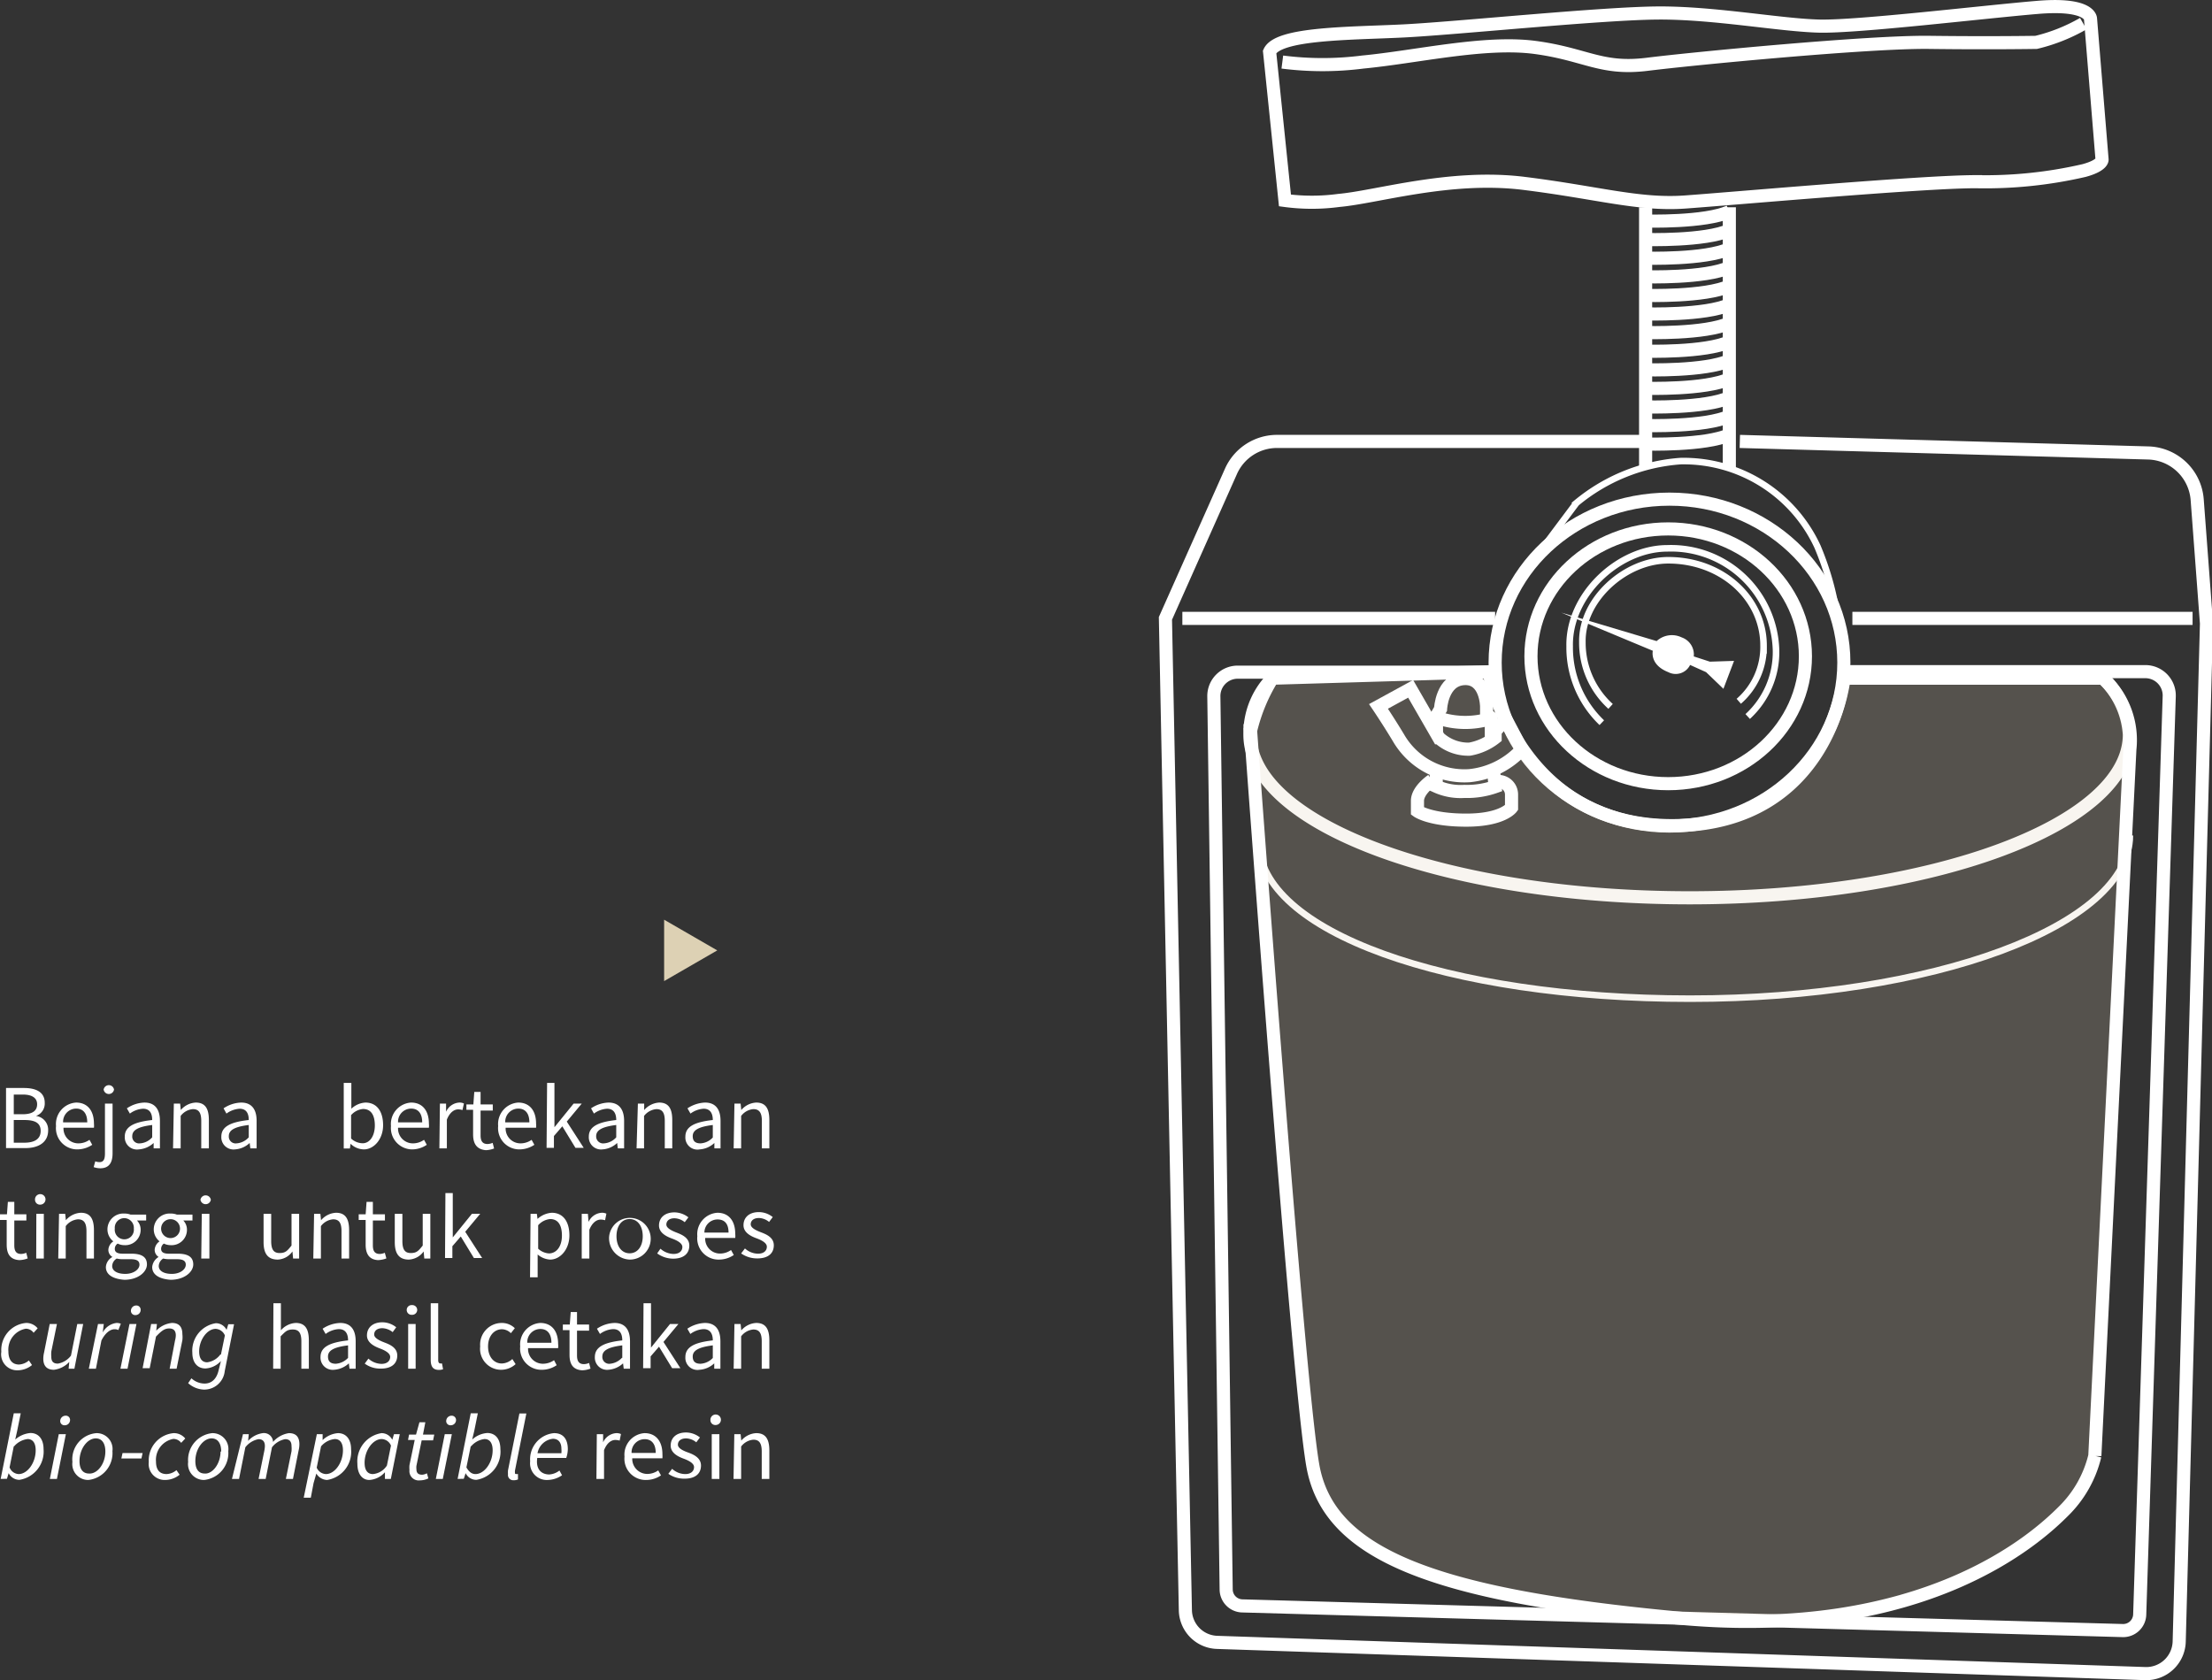 <svg id="Layer_1" data-name="Layer 1" xmlns="http://www.w3.org/2000/svg" viewBox="0 0 168.6 128.08"><rect x="0" y="0" width="168.6" height="128.08" fill="#333333" stroke="none"/><defs><style>.cls-1{fill:#fff;}.cls-2,.cls-5{fill:#ddd1b4;}.cls-3,.cls-4{fill:none;stroke:#fff;stroke-miterlimit:10;}.cls-4{stroke-width:0.5px;}.cls-5{opacity:0.2;}</style></defs><path class="cls-1" d="M340.12,316.75h1.37c.93,0,1.58.32,1.58,1.13a1,1,0,0,1-.67,1v0a1.06,1.06,0,0,1,.93,1.1c0,.9-.71,1.35-1.74,1.35h-1.47Zm1.27,2c.78,0,1.1-.29,1.1-.76s-.37-.74-1.08-.74h-.7v1.5Zm.12,2.17c.78,0,1.25-.28,1.25-.9s-.45-.83-1.25-.83h-.8v1.73Z" transform="translate(-339.66 -233.81)"/><path class="cls-1" d="M343.93,319.65a1.64,1.64,0,0,1,1.53-1.79c.87,0,1.36.62,1.36,1.6a1.45,1.45,0,0,1,0,.32H344.5a1.13,1.13,0,0,0,1.13,1.19,1.46,1.46,0,0,0,.85-.27l.21.38a2.07,2.07,0,0,1-1.13.35A1.62,1.62,0,0,1,343.93,319.65Zm2.38-.28c0-.68-.31-1.05-.84-1.05a1,1,0,0,0-1,1.05Z" transform="translate(-339.66 -233.81)"/><path class="cls-1" d="M346.8,322.78l.12-.44a1,1,0,0,0,.32.06c.34,0,.42-.26.42-.67v-3.79h.58v3.79c0,.7-.26,1.14-.94,1.14A1.6,1.6,0,0,1,346.8,322.78Zm.76-5.91a.4.4,0,0,1,.79,0,.4.4,0,0,1-.79,0Z" transform="translate(-339.66 -233.81)"/><path class="cls-1" d="M349.17,320.46c0-.74.64-1.11,2.09-1.27,0-.44-.14-.86-.7-.86a1.84,1.84,0,0,0-1,.37l-.23-.4a2.53,2.53,0,0,1,1.34-.44c.83,0,1.18.55,1.18,1.4v2.09h-.48l0-.41h0a1.84,1.84,0,0,1-1.13.49A.93.93,0,0,1,349.17,320.46Zm2.09.05v-.94c-1.14.14-1.52.42-1.52.85a.52.52,0,0,0,.59.55A1.35,1.35,0,0,0,351.26,320.51Z" transform="translate(-339.66 -233.81)"/><path class="cls-1" d="M352.91,317.94h.48l.05.49h0a1.6,1.6,0,0,1,1.14-.57c.72,0,1,.46,1,1.33v2.16h-.58v-2.09c0-.63-.19-.9-.64-.9a1.3,1.3,0,0,0-.93.52v2.47h-.58Z" transform="translate(-339.66 -233.81)"/><path class="cls-1" d="M356.53,320.46c0-.74.64-1.11,2.09-1.27,0-.44-.14-.86-.7-.86a1.9,1.9,0,0,0-1,.37l-.22-.4a2.53,2.53,0,0,1,1.34-.44c.83,0,1.18.55,1.18,1.4v2.09h-.48l-.05-.41h0a1.79,1.79,0,0,1-1.12.49A.93.93,0,0,1,356.53,320.46Zm2.09.05v-.94c-1.14.14-1.52.42-1.52.85a.52.52,0,0,0,.59.55A1.37,1.37,0,0,0,358.62,320.51Z" transform="translate(-339.66 -233.81)"/><path class="cls-1" d="M366.38,321h0l-.05.36h-.47v-5h.58v1.36l0,.61a1.7,1.7,0,0,1,1.07-.47c.88,0,1.35.68,1.35,1.73s-.69,1.84-1.47,1.84A1.48,1.48,0,0,1,366.38,321Zm1.85-1.39c0-.75-.26-1.26-.9-1.26a1.37,1.37,0,0,0-.91.47v1.78a1.31,1.31,0,0,0,.83.36C367.81,321,368.23,320.44,368.23,319.6Z" transform="translate(-339.66 -233.81)"/><path class="cls-1" d="M369.46,319.65a1.64,1.64,0,0,1,1.53-1.79c.87,0,1.36.62,1.36,1.6a1.45,1.45,0,0,1,0,.32H370a1.13,1.13,0,0,0,1.13,1.19,1.46,1.46,0,0,0,.85-.27l.21.38a2,2,0,0,1-1.13.35A1.63,1.63,0,0,1,369.46,319.65Zm2.38-.28c0-.68-.3-1.05-.84-1.05a1,1,0,0,0-1,1.05Z" transform="translate(-339.66 -233.81)"/><path class="cls-1" d="M373.19,317.94h.47l0,.62h0a1.18,1.18,0,0,1,1-.7.77.77,0,0,1,.36.07l-.11.5a1.09,1.09,0,0,0-.33-.05c-.28,0-.63.2-.86.78v2.19h-.57Z" transform="translate(-339.66 -233.81)"/><path class="cls-1" d="M375.72,320.29v-1.88h-.51V318l.53,0,.07-.95h.48v.95h.93v.47h-.93v1.89c0,.42.14.66.53.66a1.06,1.06,0,0,0,.39-.09l.11.43a1.91,1.91,0,0,1-.63.13C376,321.43,375.72,321,375.72,320.29Z" transform="translate(-339.66 -233.81)"/><path class="cls-1" d="M377.63,319.65a1.64,1.64,0,0,1,1.53-1.79c.87,0,1.36.62,1.36,1.6a1.45,1.45,0,0,1,0,.32H378.2a1.13,1.13,0,0,0,1.13,1.19,1.46,1.46,0,0,0,.85-.27l.21.38a2.07,2.07,0,0,1-1.13.35A1.62,1.62,0,0,1,377.63,319.65Zm2.38-.28c0-.68-.31-1.05-.84-1.05a1,1,0,0,0-1,1.05Z" transform="translate(-339.66 -233.81)"/><path class="cls-1" d="M381.36,316.36h.56v3.38h0l1.46-1.8H384l-1.14,1.37,1.29,2h-.63l-1-1.64-.64.74v.9h-.56Z" transform="translate(-339.66 -233.81)"/><path class="cls-1" d="M384.54,320.46c0-.74.64-1.11,2.09-1.27,0-.44-.15-.86-.7-.86a1.87,1.87,0,0,0-1,.37l-.22-.4a2.53,2.53,0,0,1,1.33-.44c.83,0,1.19.55,1.19,1.4v2.09h-.48l-.05-.41h0a1.79,1.79,0,0,1-1.12.49A.93.93,0,0,1,384.54,320.46Zm2.09.05v-.94c-1.14.14-1.53.42-1.53.85a.53.53,0,0,0,.6.55A1.37,1.37,0,0,0,386.63,320.51Z" transform="translate(-339.66 -233.81)"/><path class="cls-1" d="M388.28,317.94h.48l0,.49h0a1.64,1.64,0,0,1,1.14-.57c.72,0,1,.46,1,1.33v2.16h-.57v-2.09c0-.63-.19-.9-.64-.9a1.33,1.33,0,0,0-.94.52v2.47h-.57Z" transform="translate(-339.66 -233.81)"/><path class="cls-1" d="M391.9,320.46c0-.74.64-1.11,2.09-1.27,0-.44-.15-.86-.7-.86a1.87,1.87,0,0,0-1,.37l-.23-.4a2.6,2.6,0,0,1,1.34-.44c.83,0,1.18.55,1.18,1.4v2.09h-.47l0-.41h0a1.79,1.79,0,0,1-1.12.49A.92.92,0,0,1,391.9,320.46Zm2.09.05v-.94c-1.14.14-1.53.42-1.53.85s.26.55.6.55A1.37,1.37,0,0,0,394,320.51Z" transform="translate(-339.66 -233.81)"/><path class="cls-1" d="M395.64,317.94h.47l.05.49h0a1.6,1.6,0,0,1,1.14-.57c.72,0,1,.46,1,1.33v2.16h-.57v-2.09c0-.63-.2-.9-.65-.9a1.31,1.31,0,0,0-.93.52v2.47h-.57Z" transform="translate(-339.66 -233.81)"/><path class="cls-1" d="M340.17,328.69v-1.88h-.51v-.43l.53,0,.07-.95h.49v.95h.92v.47h-.92v1.89c0,.42.13.66.52.66a1.06,1.06,0,0,0,.39-.09l.11.43a1.91,1.91,0,0,1-.63.13C340.41,329.83,340.17,329.37,340.17,328.69Z" transform="translate(-339.66 -233.81)"/><path class="cls-1" d="M342.33,325.27a.4.4,0,1,1,.4.37A.37.37,0,0,1,342.33,325.27Zm.1,1.07H343v3.41h-.58Z" transform="translate(-339.66 -233.81)"/><path class="cls-1" d="M344.16,326.34h.47l.05.49h0a1.6,1.6,0,0,1,1.14-.57c.72,0,1,.46,1,1.33v2.16h-.57v-2.09c0-.63-.2-.9-.65-.9a1.3,1.3,0,0,0-.93.52v2.47h-.57Z" transform="translate(-339.66 -233.81)"/><path class="cls-1" d="M347.73,330.4a.94.94,0,0,1,.5-.77v0a.62.62,0,0,1-.31-.56.82.82,0,0,1,.38-.63v0a1.15,1.15,0,0,1-.45-.91,1.21,1.21,0,0,1,1.28-1.21,1.3,1.3,0,0,1,.48.08h1.19v.45h-.7a1,1,0,0,1,.28.7,1.17,1.17,0,0,1-1.25,1.18,1.11,1.11,0,0,1-.5-.12.48.48,0,0,0-.22.4c0,.22.14.37.6.37h.66c.79,0,1.19.25,1.19.82s-.67,1.17-1.72,1.17C348.3,331.31,347.73,331,347.73,330.4Zm2.56-.18c0-.31-.24-.42-.68-.42H349a1.75,1.75,0,0,1-.44-.05.69.69,0,0,0-.35.57c0,.36.37.6,1,.6S350.29,330.58,350.29,330.22Zm-.43-2.75a.74.74,0,0,0-.73-.8.73.73,0,0,0-.72.8.73.73,0,1,0,1.45,0Z" transform="translate(-339.66 -233.81)"/><path class="cls-1" d="M351.26,330.4a1,1,0,0,1,.49-.77v0a.64.64,0,0,1-.3-.56.84.84,0,0,1,.37-.63v0a1.17,1.17,0,0,1-.44-.91,1.21,1.21,0,0,1,1.28-1.21,1.3,1.3,0,0,1,.48.08h1.19v.45h-.7a1,1,0,0,1,.28.7,1.17,1.17,0,0,1-1.25,1.18,1.19,1.19,0,0,1-.51-.12.5.5,0,0,0-.21.4c0,.22.14.37.59.37h.67c.79,0,1.19.25,1.19.82s-.67,1.17-1.73,1.17C351.83,331.31,351.26,331,351.26,330.4Zm2.56-.18c0-.31-.24-.42-.68-.42h-.59a1.88,1.88,0,0,1-.45-.05.7.7,0,0,0-.34.57c0,.36.37.6,1,.6S353.82,330.58,353.82,330.22Zm-.44-2.75a.72.72,0,1,0-1.44,0,.72.72,0,1,0,1.44,0Z" transform="translate(-339.66 -233.81)"/><path class="cls-1" d="M354.94,325.27a.4.4,0,0,1,.79,0,.4.4,0,0,1-.79,0Zm.1,1.07h.58v3.41H355Z" transform="translate(-339.66 -233.81)"/><path class="cls-1" d="M359.75,328.5v-2.16h.58v2.08c0,.64.19.91.64.91s.59-.17.91-.57v-2.42h.58v3.41H362l-.05-.54h0a1.44,1.44,0,0,1-1.12.62C360.07,329.83,359.75,329.37,359.75,328.5Z" transform="translate(-339.66 -233.81)"/><path class="cls-1" d="M363.6,326.34h.48l.05.49h0a1.6,1.6,0,0,1,1.14-.57c.72,0,1,.46,1,1.33v2.16h-.58v-2.09c0-.63-.19-.9-.64-.9a1.3,1.3,0,0,0-.93.52v2.47h-.58Z" transform="translate(-339.66 -233.81)"/><path class="cls-1" d="M367.53,328.69v-1.88H367v-.43l.53,0,.07-.95h.48v.95H369v.47h-.92v1.89c0,.42.13.66.53.66a1,1,0,0,0,.38-.09l.12.43a2,2,0,0,1-.64.13C367.78,329.83,367.53,329.37,367.53,328.69Z" transform="translate(-339.66 -233.81)"/><path class="cls-1" d="M369.75,328.5v-2.16h.58v2.08c0,.64.19.91.64.91s.59-.17.91-.57v-2.42h.58v3.41H372l-.05-.54h0a1.47,1.47,0,0,1-1.13.62C370.07,329.83,369.75,329.37,369.75,328.5Z" transform="translate(-339.66 -233.81)"/><path class="cls-1" d="M373.61,324.76h.56v3.38h0l1.46-1.8h.63l-1.14,1.37,1.29,2h-.63l-1-1.64-.64.74v.9h-.56Z" transform="translate(-339.66 -233.81)"/><path class="cls-1" d="M380.1,326.34h.48l.05.39h0a1.79,1.79,0,0,1,1.08-.47c.88,0,1.35.68,1.35,1.73s-.69,1.84-1.47,1.84a1.58,1.58,0,0,1-.95-.39l0,.59v1.15h-.58Zm2.39,1.66c0-.75-.26-1.26-.9-1.26a1.39,1.39,0,0,0-.91.47V329a1.33,1.33,0,0,0,.83.36C382.07,329.35,382.49,328.84,382.49,328Z" transform="translate(-339.66 -233.81)"/><path class="cls-1" d="M384,326.34h.47l.05.62h0a1.18,1.18,0,0,1,1-.7.77.77,0,0,1,.36.07l-.1.5a1.2,1.2,0,0,0-.33-.05c-.29,0-.64.2-.87.78v2.19H384Z" transform="translate(-339.66 -233.81)"/><path class="cls-1" d="M386.09,328.05a1.59,1.59,0,1,1,1.58,1.78A1.63,1.63,0,0,1,386.09,328.05Zm2.56,0c0-.78-.39-1.31-1-1.31s-1,.53-1,1.31.4,1.3,1,1.3S388.65,328.83,388.65,328.05Z" transform="translate(-339.66 -233.81)"/><path class="cls-1" d="M389.75,329.36,390,329a1.54,1.54,0,0,0,1,.4c.45,0,.67-.24.67-.53s-.4-.5-.78-.64-1-.41-1-1,.44-1,1.18-1a1.75,1.75,0,0,1,1.06.38l-.28.37a1.28,1.28,0,0,0-.78-.3c-.42,0-.62.22-.62.48s.37.45.75.6,1,.38,1,1-.44,1-1.24,1A2.1,2.1,0,0,1,389.75,329.36Z" transform="translate(-339.66 -233.81)"/><path class="cls-1" d="M392.81,328.05a1.64,1.64,0,0,1,1.53-1.79c.87,0,1.36.62,1.36,1.6a1.45,1.45,0,0,1,0,.32h-2.29a1.13,1.13,0,0,0,1.13,1.19,1.45,1.45,0,0,0,.84-.27l.21.38a2,2,0,0,1-1.12.35A1.62,1.62,0,0,1,392.81,328.05Zm2.38-.28c0-.68-.31-1-.84-1a1,1,0,0,0-1,1Z" transform="translate(-339.66 -233.81)"/><path class="cls-1" d="M396.15,329.36l.29-.38a1.5,1.5,0,0,0,1,.4c.45,0,.67-.24.67-.53s-.4-.5-.78-.64-1-.41-1-1,.43-1,1.17-1a1.7,1.7,0,0,1,1.06.38l-.28.37a1.27,1.27,0,0,0-.77-.3c-.43,0-.63.22-.63.48s.37.45.76.6,1,.38,1,1-.44,1-1.25,1A2.1,2.1,0,0,1,396.15,329.36Z" transform="translate(-339.66 -233.81)"/><path class="cls-1" d="M339.76,336.86a2.07,2.07,0,0,1,1.89-2.2,1.11,1.11,0,0,1,.88.41l-.31.34a.72.72,0,0,0-.6-.31,1.62,1.62,0,0,0-1.32,1.73c0,.62.27,1,.81,1a1.24,1.24,0,0,0,.75-.31l.24.35a1.75,1.75,0,0,1-1.09.4A1.22,1.22,0,0,1,339.76,336.86Z" transform="translate(-339.66 -233.81)"/><path class="cls-1" d="M345.33,338.15h-.44l.05-.52h0a1.9,1.9,0,0,1-1.17.6c-.57,0-.81-.33-.81-.85a2.09,2.09,0,0,1,.06-.47l.43-2.17H344l-.43,2.1a2.4,2.4,0,0,0,0,.4c0,.35.15.52.5.52a1.58,1.58,0,0,0,1-.61l.48-2.41H346Z" transform="translate(-339.66 -233.81)"/><path class="cls-1" d="M347.13,334.74h.44l-.08.65h0a1.37,1.37,0,0,1,1.05-.73.84.84,0,0,1,.33.06l-.19.48a.6.6,0,0,0-.29-.06c-.34,0-.72.3-1,.86l-.42,2.15h-.54Z" transform="translate(-339.66 -233.81)"/><path class="cls-1" d="M349.53,334.74h.53l-.68,3.41h-.54Zm.11-1a.4.4,0,0,1,.4-.41.32.32,0,0,1,.34.33.39.39,0,0,1-.4.4A.32.32,0,0,1,349.64,333.72Z" transform="translate(-339.66 -233.81)"/><path class="cls-1" d="M351.18,334.74h.44l-.05.51h0a1.9,1.9,0,0,1,1.19-.59c.57,0,.8.32.8.85a2,2,0,0,1,0,.47l-.44,2.17h-.53L353,336a1.61,1.61,0,0,0,.06-.39c0-.35-.16-.53-.51-.53s-.59.19-1,.62l-.48,2.41h-.54Z" transform="translate(-339.66 -233.81)"/><path class="cls-1" d="M354,339.25l.25-.37a1.49,1.49,0,0,0,1,.4c.58,0,.93-.4,1.07-1l.18-.72a1.72,1.72,0,0,1-1.18.57c-.58,0-1-.41-1-1.2a2.12,2.12,0,0,1,1.79-2.25.91.91,0,0,1,.82.51h0l.13-.43h.44l-.71,3.57a1.57,1.57,0,0,1-1.6,1.41A1.9,1.9,0,0,1,354,339.25Zm2.5-2.18.3-1.46a.81.81,0,0,0-.7-.5c-.65,0-1.26.84-1.26,1.72,0,.56.23.83.61.83A1.47,1.47,0,0,0,356.45,337.07Z" transform="translate(-339.66 -233.81)"/><path class="cls-1" d="M360.5,333.16h.57v1.36l0,.7a1.62,1.62,0,0,1,1.13-.56c.72,0,1,.46,1,1.33v2.16h-.57v-2.09c0-.63-.19-.9-.65-.9s-.58.18-.93.52v2.47h-.57Z" transform="translate(-339.66 -233.81)"/><path class="cls-1" d="M364.09,337.26c0-.74.64-1.11,2.1-1.27,0-.44-.15-.86-.71-.86a1.84,1.84,0,0,0-1,.37l-.23-.4a2.57,2.57,0,0,1,1.34-.44c.83,0,1.18.55,1.18,1.4v2.09h-.47l-.05-.41h0a1.84,1.84,0,0,1-1.13.49A.93.93,0,0,1,364.09,337.26Zm2.1.06v-.95c-1.15.14-1.53.42-1.53.85s.26.55.6.55A1.42,1.42,0,0,0,366.19,337.32Z" transform="translate(-339.66 -233.81)"/><path class="cls-1" d="M367.46,337.76l.28-.38a1.54,1.54,0,0,0,1,.4c.44,0,.66-.24.66-.53s-.4-.5-.77-.64-1-.41-1-1,.44-1,1.17-1a1.7,1.7,0,0,1,1.06.38l-.27.37a1.33,1.33,0,0,0-.78-.3c-.43,0-.63.22-.63.48s.37.45.76.6,1,.38,1,1-.44,1-1.24,1A2,2,0,0,1,367.46,337.76Z" transform="translate(-339.66 -233.81)"/><path class="cls-1" d="M370.66,333.67a.37.37,0,0,1,.4-.37.37.37,0,0,1,.4.37.38.38,0,0,1-.4.37A.37.37,0,0,1,370.66,333.67Zm.11,1.07h.57v3.41h-.57Z" transform="translate(-339.66 -233.81)"/><path class="cls-1" d="M372.49,337.46v-4.3h.57v4.34c0,.18.08.25.17.25h.12l.08.44a.91.91,0,0,1-.33.05C372.67,338.23,372.49,338,372.49,337.46Z" transform="translate(-339.66 -233.81)"/><path class="cls-1" d="M376.26,336.45a1.65,1.65,0,0,1,1.64-1.79,1.41,1.41,0,0,1,1,.4l-.3.38a1,1,0,0,0-.67-.3c-.62,0-1.07.53-1.07,1.31s.43,1.3,1.05,1.3a1.22,1.22,0,0,0,.8-.34l.25.39a1.65,1.65,0,0,1-1.1.43A1.6,1.6,0,0,1,376.26,336.45Z" transform="translate(-339.66 -233.81)"/><path class="cls-1" d="M379.31,336.45a1.64,1.64,0,0,1,1.53-1.79c.87,0,1.36.62,1.36,1.6a1.45,1.45,0,0,1,0,.32h-2.29a1.13,1.13,0,0,0,1.13,1.19,1.48,1.48,0,0,0,.85-.27l.2.38a2,2,0,0,1-1.12.35A1.62,1.62,0,0,1,379.31,336.45Zm2.38-.28c0-.68-.31-1.05-.84-1.05a1,1,0,0,0-1,1.05Z" transform="translate(-339.66 -233.81)"/><path class="cls-1" d="M383.07,337.09v-1.88h-.51v-.43l.53,0,.07-.95h.48v.95h.92v.47h-.92v1.89c0,.42.14.66.53.66a1.06,1.06,0,0,0,.39-.09l.11.43a1.91,1.91,0,0,1-.63.13C383.31,338.23,383.07,337.77,383.07,337.09Z" transform="translate(-339.66 -233.81)"/><path class="cls-1" d="M385,337.26c0-.74.64-1.11,2.09-1.27,0-.44-.14-.86-.7-.86a1.84,1.84,0,0,0-1,.37l-.23-.4a2.53,2.53,0,0,1,1.34-.44c.83,0,1.18.55,1.18,1.4v2.09h-.48l-.05-.41h0a1.84,1.84,0,0,1-1.13.49A.93.93,0,0,1,385,337.26Zm2.09.06v-.95c-1.14.14-1.52.42-1.52.85a.52.52,0,0,0,.59.55A1.4,1.4,0,0,0,387.06,337.32Z" transform="translate(-339.66 -233.81)"/><path class="cls-1" d="M388.71,333.16h.57v3.38h0l1.45-1.8h.64l-1.14,1.37,1.29,2h-.63l-1-1.64-.64.74v.9h-.57Z" transform="translate(-339.66 -233.81)"/><path class="cls-1" d="M391.9,337.26c0-.74.64-1.11,2.09-1.27,0-.44-.15-.86-.71-.86a1.87,1.87,0,0,0-1,.37l-.23-.4a2.57,2.57,0,0,1,1.34-.44c.83,0,1.18.55,1.18,1.4v2.09h-.47l0-.41h0a1.81,1.81,0,0,1-1.13.49A.92.92,0,0,1,391.9,337.26Zm2.09.06v-.95c-1.14.14-1.53.42-1.53.85s.26.55.6.55A1.4,1.4,0,0,0,394,337.32Z" transform="translate(-339.66 -233.81)"/><path class="cls-1" d="M395.64,334.74h.47l.05.49h0a1.6,1.6,0,0,1,1.14-.57c.72,0,1,.46,1,1.33v2.16h-.58v-2.09c0-.63-.19-.9-.64-.9a1.3,1.3,0,0,0-.93.52v2.47h-.57Z" transform="translate(-339.66 -233.81)"/><path class="cls-1" d="M339.71,346.55l1-5h.53l-.27,1.33-.15.67h0a2,2,0,0,1,1.16-.5c.59,0,1,.43,1,1.23a2.18,2.18,0,0,1-1.84,2.34.92.92,0,0,1-.82-.51h0l-.13.43Zm1-2.49-.32,1.61a.78.78,0,0,0,.69.51c.68,0,1.3-.87,1.3-1.81,0-.58-.24-.86-.62-.86A1.62,1.62,0,0,0,340.74,344.06Z" transform="translate(-339.66 -233.81)"/><path class="cls-1" d="M344.14,343.14h.54l-.68,3.41h-.54Zm.11-1a.41.41,0,0,1,.41-.41.32.32,0,0,1,.34.33.4.4,0,0,1-.41.4A.32.32,0,0,1,344.25,342.12Z" transform="translate(-339.66 -233.81)"/><path class="cls-1" d="M345.18,345.26a2,2,0,0,1,1.83-2.2,1.21,1.21,0,0,1,1.22,1.37,2.06,2.06,0,0,1-1.84,2.2A1.21,1.21,0,0,1,345.18,345.26Zm2.51-.8c0-.62-.26-1-.73-1-.63,0-1.24.78-1.24,1.73,0,.62.26.95.73.95C347.07,346.18,347.69,345.41,347.69,344.46Z" transform="translate(-339.66 -233.81)"/><path class="cls-1" d="M349,344.58h1.53l-.09.41h-1.53Z" transform="translate(-339.66 -233.81)"/><path class="cls-1" d="M351,345.26a2.08,2.08,0,0,1,1.9-2.2,1.11,1.11,0,0,1,.88.41l-.31.33a.74.74,0,0,0-.6-.3,1.62,1.62,0,0,0-1.32,1.73c0,.62.27.95.81.95a1.25,1.25,0,0,0,.75-.3l.24.35a1.76,1.76,0,0,1-1.1.4A1.22,1.22,0,0,1,351,345.26Z" transform="translate(-339.66 -233.81)"/><path class="cls-1" d="M354,345.26a2.05,2.05,0,0,1,1.84-2.2,1.21,1.21,0,0,1,1.22,1.37,2.06,2.06,0,0,1-1.84,2.2A1.21,1.21,0,0,1,354,345.26Zm2.52-.8c0-.62-.26-1-.73-1-.63,0-1.24.78-1.24,1.73,0,.62.25.95.72.95C355.85,346.18,356.47,345.41,356.47,344.46Z" transform="translate(-339.66 -233.81)"/><path class="cls-1" d="M358.18,343.14h.44l-.05.51h0a1.87,1.87,0,0,1,1.12-.59.69.69,0,0,1,.78.67,2,2,0,0,1,1.21-.67c.57,0,.8.32.8.85a2.09,2.09,0,0,1-.06.47l-.43,2.17h-.54l.43-2.11a2.3,2.3,0,0,0,0-.39c0-.35-.15-.53-.49-.53a1.66,1.66,0,0,0-1,.62l-.48,2.41h-.54l.43-2.11a2.3,2.3,0,0,0,.05-.39c0-.35-.16-.53-.49-.53a1.66,1.66,0,0,0-1,.62l-.48,2.41h-.54Z" transform="translate(-339.66 -233.81)"/><path class="cls-1" d="M363.56,346.87l-.21,1.11h-.54l1-4.84h.44l0,.45h0a1.9,1.9,0,0,1,1.17-.53c.6,0,1,.44,1,1.23a2.17,2.17,0,0,1-1.83,2.34,1,1,0,0,1-.82-.49h0Zm.57-2.8-.33,1.62a.8.8,0,0,0,.7.49c.68,0,1.3-.87,1.3-1.81,0-.58-.24-.86-.62-.86A1.57,1.57,0,0,0,364.13,344.07Z" transform="translate(-339.66 -233.81)"/><path class="cls-1" d="M366.9,345.39a2.18,2.18,0,0,1,1.84-2.33.91.91,0,0,1,.82.51h0l.13-.43h.44l-.68,3.41H369l0-.51h0a1.73,1.73,0,0,1-1.19.59C367.28,346.63,366.9,346.19,366.9,345.39Zm2.25.14.31-1.52a.8.8,0,0,0-.7-.5c-.68,0-1.31.86-1.31,1.81,0,.58.24.86.63.86A1.41,1.41,0,0,0,369.15,345.53Z" transform="translate(-339.66 -233.81)"/><path class="cls-1" d="M370.87,345.87a2.1,2.1,0,0,1,0-.37l.4-1.92h-.51l.08-.41.53,0,.26-.94h.45l-.18.94h.86l-.09.44h-.87l-.4,1.94a1.07,1.07,0,0,0,0,.25c0,.28.12.43.44.43a.89.89,0,0,0,.36-.11l.11.39a1.51,1.51,0,0,1-.64.15A.71.71,0,0,1,370.87,345.87Z" transform="translate(-339.66 -233.81)"/><path class="cls-1" d="M373.56,343.14h.54l-.69,3.41h-.53Zm.11-1a.41.41,0,0,1,.41-.41.33.33,0,0,1,.34.33.4.4,0,0,1-.41.4A.32.32,0,0,1,373.67,342.12Z" transform="translate(-339.66 -233.81)"/><path class="cls-1" d="M374.54,346.55l1-5h.54l-.27,1.33-.16.67h0a1.9,1.9,0,0,1,1.15-.5c.6,0,1,.43,1,1.23a2.17,2.17,0,0,1-1.83,2.34.9.9,0,0,1-.82-.51h0l-.14.43Zm1-2.49-.33,1.61c.2.36.43.51.69.51.68,0,1.31-.87,1.31-1.81,0-.58-.24-.86-.62-.86A1.6,1.6,0,0,0,375.57,344.06Z" transform="translate(-339.66 -233.81)"/><path class="cls-1" d="M378.38,346.19a1.81,1.81,0,0,1,0-.29l.87-4.34h.53l-.87,4.36a.88.88,0,0,0,0,.14c0,.08,0,.12.11.12l.12,0v.41a.8.8,0,0,1-.34.06A.4.4,0,0,1,378.38,346.19Z" transform="translate(-339.66 -233.81)"/><path class="cls-1" d="M381.89,343.06c.76,0,1.05.53,1.05,1.23a2.22,2.22,0,0,1-.12.66h-2.21c-.13.88.33,1.26.92,1.26a1.39,1.39,0,0,0,.77-.3l.2.36a2,2,0,0,1-1.1.36,1.27,1.27,0,0,1-1.33-1.42A2,2,0,0,1,381.89,343.06Zm.56,1.53a1.9,1.9,0,0,0,0-.35c0-.39-.17-.75-.65-.75a1.34,1.34,0,0,0-1.17,1.1Z" transform="translate(-339.66 -233.81)"/><path class="cls-1" d="M385.15,343.14h.48l0,.62h0a1.18,1.18,0,0,1,1-.7.77.77,0,0,1,.36.07l-.1.5a1.2,1.2,0,0,0-.33-.05c-.29,0-.63.2-.86.78v2.19h-.58Z" transform="translate(-339.66 -233.81)"/><path class="cls-1" d="M387.26,344.85a1.64,1.64,0,0,1,1.53-1.79c.86,0,1.36.62,1.36,1.6a2.5,2.5,0,0,1,0,.32h-2.3a1.15,1.15,0,0,0,1.14,1.19,1.45,1.45,0,0,0,.84-.27l.21.38a2,2,0,0,1-1.12.35A1.62,1.62,0,0,1,387.26,344.85Zm2.38-.28c0-.68-.31-1.05-.84-1.05a1,1,0,0,0-1,1.05Z" transform="translate(-339.66 -233.81)"/><path class="cls-1" d="M390.6,346.16l.29-.38a1.5,1.5,0,0,0,1,.4c.45,0,.67-.24.67-.53s-.4-.5-.78-.64-1-.41-1-1,.43-1,1.17-1a1.72,1.72,0,0,1,1.06.38l-.28.37a1.27,1.27,0,0,0-.77-.3c-.43,0-.63.22-.63.48s.37.45.76.59,1,.39,1,1-.43,1-1.24,1A2.1,2.1,0,0,1,390.6,346.16Z" transform="translate(-339.66 -233.81)"/><path class="cls-1" d="M393.81,342.07a.4.4,0,1,1,.4.37A.37.37,0,0,1,393.81,342.07Zm.1,1.07h.58v3.41h-.58Z" transform="translate(-339.66 -233.81)"/><path class="cls-1" d="M395.63,343.14h.48l.05.49h0a1.6,1.6,0,0,1,1.14-.57c.72,0,1,.46,1,1.33v2.16h-.58v-2.09c0-.63-.19-.9-.64-.9a1.3,1.3,0,0,0-.93.52v2.47h-.58Z" transform="translate(-339.66 -233.81)"/><polygon class="cls-2" points="54.67 72.45 50.62 70.11 50.62 74.79 54.67 72.45"/><path class="cls-3" d="M465.16,267.46H437a3.84,3.84,0,0,0-3.51,2.27l-5,11.22,1.52,75.61a2.5,2.5,0,0,0,2.42,2.45l70.74,2.38a2.51,2.51,0,0,0,2.59-2.44l2.08-77.61-.71-9.45a3.85,3.85,0,0,0-3.72-3.55l-31.14-.88" transform="translate(-339.66 -233.81)"/><line class="cls-3" x1="113.96" y1="47.14" x2="90.12" y2="47.14"/><line class="cls-3" x1="167.12" y1="47.14" x2="141.19" y2="47.14"/><path class="cls-3" d="M453.62,285.05H434a1.82,1.82,0,0,0-1.82,1.85l.94,68.08a1.26,1.26,0,0,0,1.22,1.25l67.11,1.88a1.26,1.26,0,0,0,1.3-1.22l2.25-70a1.82,1.82,0,0,0-1.82-1.88H480.4" transform="translate(-339.66 -233.81)"/><path class="cls-3" d="M436.43,237.76l1.17,11.33a15.45,15.45,0,0,0,4.1,0c2.93-.26,8.49-2,14.12-1.3s8.75,1.67,12.27,1.42,18.11-1.55,22.15-1.55a33.45,33.45,0,0,0,8.27-.85c1.43-.39,1.37-.84,1.37-.84L499,235.24s0-1.2-4-.87-13.74,1.5-16.67,1.43-7.88-1-12.12-1-15.57,1.17-19.61,1.37S437.08,236.32,436.43,237.76Z" transform="translate(-339.66 -233.81)"/><path class="cls-3" d="M437.4,238.54a24.12,24.12,0,0,0,6.13,0c4.1-.39,9.31-1.63,13.16-1.11s5,1.72,8.53,1.28,16.94-1.73,21.5-1.67,8.14,0,8.14,0a13.48,13.48,0,0,0,3.59-1.43" transform="translate(-339.66 -233.81)"/><line class="cls-3" x1="125.43" y1="15.8" x2="125.43" y2="35.58"/><line class="cls-3" x1="131.81" y1="15.8" x2="131.81" y2="35.69"/><ellipse class="cls-3" cx="127.25" cy="50.51" rx="13.29" ry="12.46"/><ellipse class="cls-3" cx="127.15" cy="50.03" rx="10.46" ry="9.71"/><path class="cls-3" d="M499.43,285.05a6.53,6.53,0,0,1,2.53,4.76c0,6.87-15,12.44-33.51,12.44s-33.52-5.57-33.52-12.44a6,6,0,0,1,2.23-4.76" transform="translate(-339.66 -233.81)"/><path class="cls-4" d="M502,297.5c0,6.87-15,12.44-33.51,12.44s-32.89-5.11-32.89-12" transform="translate(-339.66 -233.81)"/><path class="cls-4" d="M456.51,276.57l3.3-4.41a14,14,0,0,1,7.95-3.2,11.24,11.24,0,0,1,10.43,6.52,22.13,22.13,0,0,1,1.52,5.47" transform="translate(-339.66 -233.81)"/><path class="cls-5" d="M502,290.92l-2.67,53.87a8.79,8.79,0,0,1-2.41,4.24c-2,2-10.56,9.88-29.32,8.13s-26.7-4.87-27.88-11.65-4.74-56-4.74-56a13.59,13.59,0,0,1,1.66-4l16.5-.49s2.17,11.81,14.07,11.73,13-11.24,13-11.24h19.74A6.37,6.37,0,0,1,502,290.92Z" transform="translate(-339.66 -233.81)"/><path class="cls-1" d="M458.66,280.51l7.27,2.17a1.72,1.72,0,0,1,1.91-.28,1.38,1.38,0,0,1,.92,1.45l1.23.4,1.84-.06-.81,2.13-1.32-1.27-1.22-.55a1.22,1.22,0,0,1-1.66.55c-1.45-.57-1.18-1.63-1.18-1.63Z" transform="translate(-339.66 -233.81)"/><path class="cls-4" d="M462.42,287.66a6.55,6.55,0,0,1-2.15-4.89c-.07-3.25,3.26-6.25,6.55-6.25,4.07,0,7.26,2.87,7.26,6.52a5.49,5.49,0,0,1-1.89,4.23" transform="translate(-339.66 -233.81)"/><path class="cls-4" d="M461.75,288.9a7.93,7.93,0,0,1-2.45-5.83c-.08-3.89,3.71-7.46,7.45-7.46a8,8,0,0,1,8.28,7.77,6.66,6.66,0,0,1-2.16,5.05" transform="translate(-339.66 -233.81)"/><path class="cls-3" d="M444.73,287.66l2.45-1.34,2.15,3.73a3.34,3.34,0,0,0,2.34.87,4.4,4.4,0,0,0,1.95-.87v-.5l.82-.92,1.22,2.31a6.27,6.27,0,0,1-4,2,5.8,5.8,0,0,1-5.41-2.89C445.48,288.77,444.73,287.66,444.73,287.66Z" transform="translate(-339.66 -233.81)"/><path class="cls-3" d="M449.13,292.84v.91a4.5,4.5,0,0,0,2.15.39,6.45,6.45,0,0,0,2.34-.36l-.13-1.32" transform="translate(-339.66 -233.81)"/><path class="cls-3" d="M448.8,293.3s-1.07.71-1.1,1.53l0,.81s.95.69,3.72.69,3.45-.95,3.45-.95v-1a1,1,0,0,0-1-1" transform="translate(-339.66 -233.81)"/><path class="cls-3" d="M449.15,289.75v-1.36l.31-.53s.09-2.22,1.79-2.32,1.72,2.12,1.72,2.12v.62l.36.26v1.72" transform="translate(-339.66 -233.81)"/><path class="cls-3" d="M449.59,288.64a6.49,6.49,0,0,0,3.51,0" transform="translate(-339.66 -233.81)"/><path class="cls-3" d="M465.09,250.66s4.56.13,6.39-.72" transform="translate(-339.66 -233.81)"/><path class="cls-3" d="M465.09,252.07s4.56.13,6.39-.71" transform="translate(-339.66 -233.81)"/><path class="cls-3" d="M465.09,253.49s4.56.13,6.39-.72" transform="translate(-339.66 -233.81)"/><path class="cls-3" d="M465.09,254.91s4.56.13,6.39-.72" transform="translate(-339.66 -233.81)"/><path class="cls-3" d="M465.09,256.33s4.56.13,6.39-.72" transform="translate(-339.66 -233.81)"/><path class="cls-3" d="M465.09,257.74s4.56.13,6.39-.71" transform="translate(-339.66 -233.81)"/><path class="cls-3" d="M465.09,259.16s4.56.13,6.39-.72" transform="translate(-339.66 -233.81)"/><path class="cls-3" d="M465.09,260.58s4.56.13,6.39-.72" transform="translate(-339.66 -233.81)"/><path class="cls-3" d="M465.09,262s4.56.13,6.39-.71" transform="translate(-339.66 -233.81)"/><path class="cls-3" d="M465.09,263.41s4.56.13,6.39-.72" transform="translate(-339.66 -233.81)"/><path class="cls-3" d="M465.09,264.83s4.56.13,6.39-.72" transform="translate(-339.66 -233.81)"/><path class="cls-3" d="M465.09,266.25s4.56.13,6.39-.72" transform="translate(-339.66 -233.81)"/><path class="cls-3" d="M465.09,267.66s4.56.13,6.39-.71" transform="translate(-339.66 -233.81)"/><path class="cls-3" d="M502,290.92l-2.67,53.87a8.79,8.79,0,0,1-2.41,4.24c-2,2-10.56,9.88-29.32,8.13s-26.7-4.87-27.88-11.65-4.74-56-4.74-56a13.59,13.59,0,0,1,1.66-4l16.5-.49s2.17,11.81,14.07,11.73,13-11.24,13-11.24h19.74A6.37,6.37,0,0,1,502,290.92Z" transform="translate(-339.66 -233.81)"/></svg>